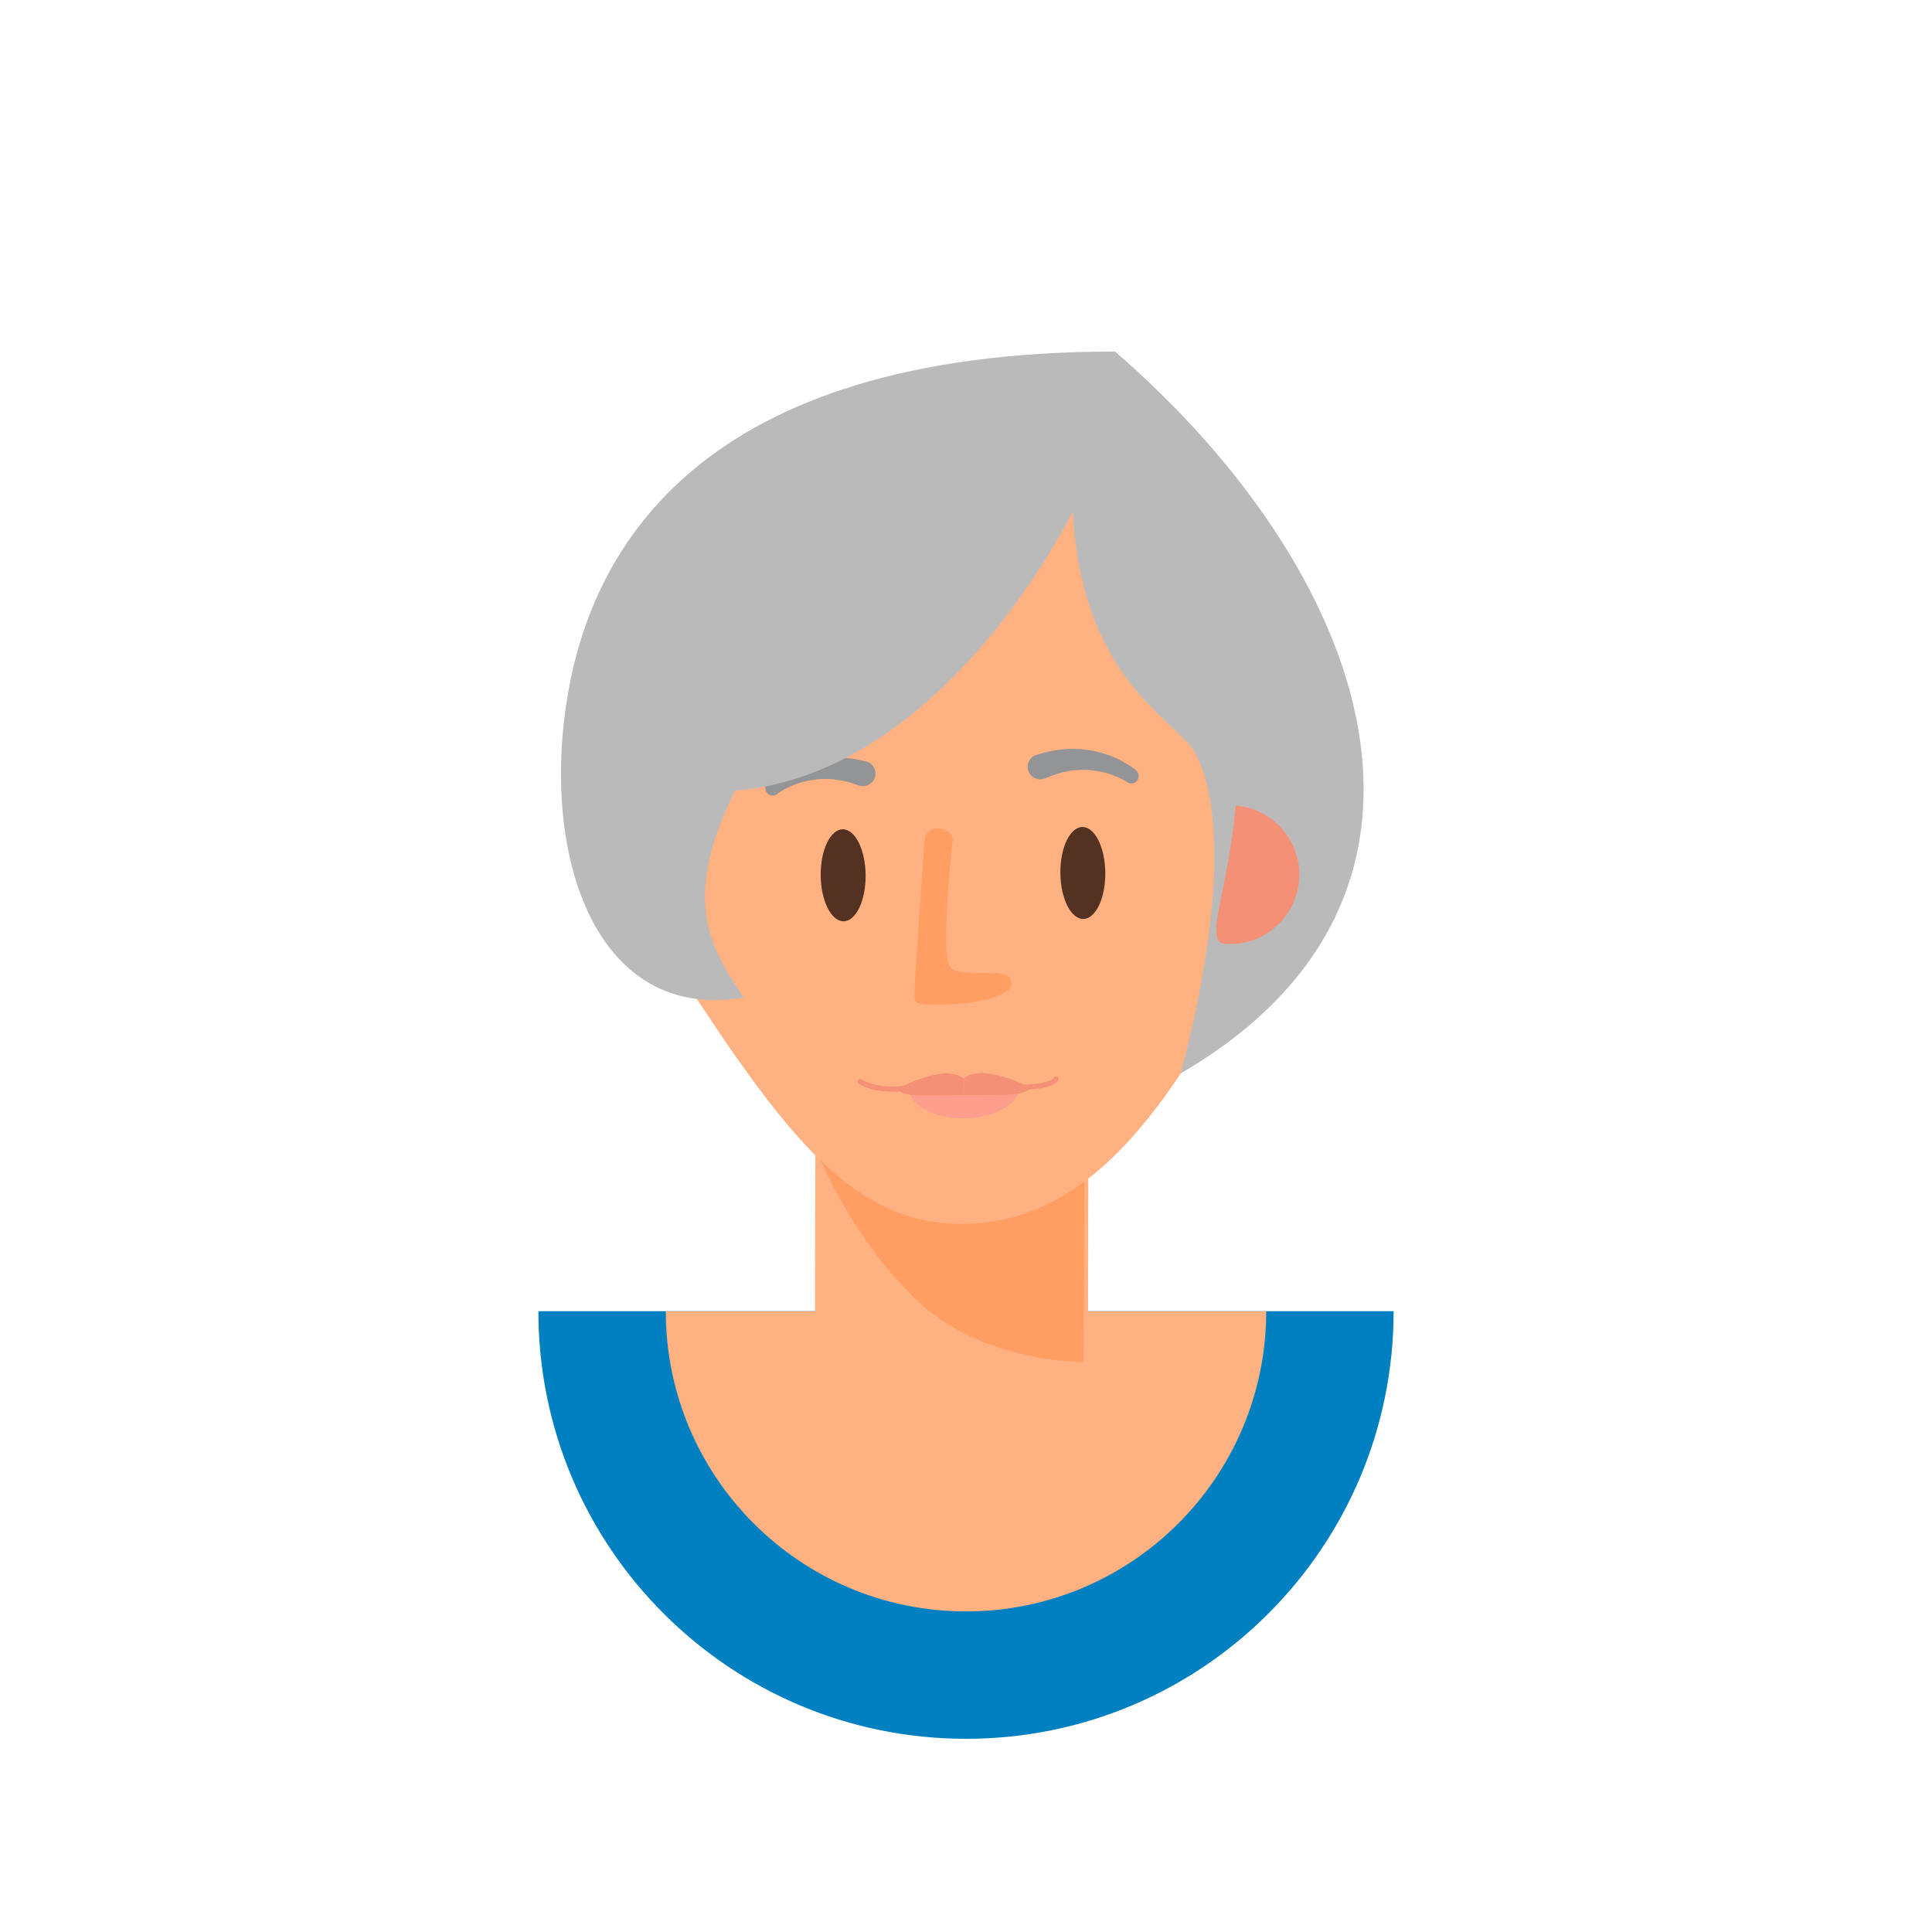 <svg xmlns="http://www.w3.org/2000/svg" width="500" height="500" viewBox="0 0 500 500"><path fill="#0080C1" d="M360.668 339.332c0 61.123-49.545 110.668-110.664 110.668-61.123 0-110.672-49.545-110.672-110.668h221.336z"/><path fill="#FFB182" d="M327.699 339.332c0 42.91-34.783 77.699-77.695 77.699-42.914 0-77.699-34.789-77.699-77.699h155.394z"/><path fill="#FFB182" d="M211.105 247.842l70.666.142-.21 104.485-70.665-.142z"/><path fill="#FF9D63" d="M280.416 352.457s-26.51.518-43.953-16.715c-17.438-17.232-25.57-38.988-25.57-38.988l.031-14.756 69.938-14.623-.446 85.082z"/><path fill="#F49076" d="M159.477 223.32c.117 12.004 9.938 21.627 21.936 21.51 6.537-.062-.17-17.562-.422-43.439-12.003.117-21.628 9.925-21.514 21.929z"/><path fill="#FFB182" d="M333.012 160.521c-.328-33.523-38.732-56.838-85.816-56.377-47.09.457-85.027 24.5-84.703 58.031.004.605.051 1.205.082 1.811.439 45.424 2.266 70.881 17.822 94.615 26.488 40.393 43.156 58.379 69.02 58.133 26.098-.25 46.734-19.154 68.25-59.398 13.264-24.807 15.951-49.947 15.494-96.82-.052.005-.099.005-.149.005z"/><path fill="#FF9D63" d="M239.268 217.516s-2.594 35.994-2.559 39.584c.025 2.887.016 2.947 8.029 2.871 8.836-.088 17.004-2.635 16.977-5.205-.029-3.025-2.408-3.035-9.188-2.969-7.146.066-7.613-1.215-7.686-8.701-.082-8.623 1.482-24.037 1.65-25.41.437-3.657-6.889-5.026-7.223-.17z"/><path fill="#FC9E8B" d="M235.166 281.551c9.014-.082 20.869-.199 28.58-.275.041 4.424-6.322 8.07-14.219 8.152-7.884.076-14.32-3.451-14.361-7.877z"/><path fill="#F49076" d="M230.984 282.531c-5.852 0-8.654-2.016-8.795-2.117a.655.655 0 01.775-1.057c.041.025 3.908 2.76 12.104 1.545a.645.645 0 01.746.551.656.656 0 01-.551.746 28.988 28.988 0 01-4.279.332zm33.002-.508c-.836 0-1.74-.021-2.723-.066a.66.66 0 01-.625-.688c.021-.361.334-.615.688-.625 9.873.479 11.398-1.701 11.41-1.723a.648.648 0 01.869-.285c.326.158.451.568.293.895-.218.446-1.669 2.492-9.912 2.492z"/><path fill="#F49076" d="M249.436 279.074c-1.814-1.234-4.281-1.615-7.105-1-5.186 1.139-5.883 1.893-10.332 3.615 1.164 1.4 3.246 1.867 7.629 1.826 1.912-.021 8.818-.088 9.85-.104-.007-.88-.033-3.413-.042-4.337z"/><path fill="#F49076" d="M249.436 279.074c1.789-1.271 4.25-1.697 7.086-1.133 5.205 1.031 5.918 1.775 10.389 3.404-1.129 1.426-3.199 1.934-7.584 1.975-1.918.021-8.818.088-9.85.092-.006-.881-.032-3.414-.041-4.338z"/><path fill="#939496" d="M198.705 202.514c-.041.035.35-.334.918-.789.58-.463 1.41-1.098 2.477-1.738 2.113-1.334 5.199-2.678 8.502-3.375 1.65-.354 3.332-.521 4.928-.584.795-.025 1.553.031 2.285.041.734-.006 1.41.129 2.041.189 1.277.113 2.297.379 3.025.529.723.152 1.133.246 1.133.246a3.246 3.246 0 11-1.373 6.347c-.107-.027-.215-.053-.324-.088l-.24-.082s-.322-.104-.887-.293c-.564-.18-1.363-.486-2.363-.682-.498-.098-1.025-.277-1.605-.328-.568-.072-1.18-.189-1.814-.236-1.262-.086-2.631-.107-3.984.037-2.719.266-5.404 1.086-7.275 2.01-.949.436-1.688.881-2.195 1.193-.508.33-.688.473-.723.498a1.93 1.93 0 01-2.717-.184 1.918 1.918 0 01.191-2.711zm92.883-.155c-.041-.025-.23-.158-.76-.457a18.817 18.817 0 00-2.256-1.066c-1.912-.809-4.65-1.471-7.373-1.584-1.363-.061-2.723.037-3.984.201-.625.076-1.225.234-1.793.332-.574.088-1.098.299-1.586.426-.979.252-1.764.605-2.316.82-.555.215-.867.344-.867.344l-.236.092a3.249 3.249 0 11-2.061-6.152s.404-.113 1.123-.307c.713-.195 1.717-.52 2.979-.709.631-.092 1.297-.266 2.031-.307.723-.051 1.486-.148 2.281-.17 1.59-.031 3.281.037 4.947.297 3.344.504 6.502 1.668 8.682 2.877a22 22 0 012.578 1.584c.59.426 1 .775.959.738a1.92 1.92 0 01.344 2.697 1.916 1.916 0 01-2.692.344z"/><path fill="#543222" d="M274.422 225.977c.066 6.572 2.723 11.875 5.932 11.85 3.215-.031 5.758-5.389 5.697-11.963-.062-6.572-2.719-11.875-5.928-11.844-3.215.031-5.768 5.378-5.701 11.957zm-62.026.605c.066 6.572 2.723 11.875 5.932 11.844 3.215-.031 5.758-5.389 5.697-11.963-.068-6.572-2.713-11.869-5.928-11.844-3.21.031-5.763 5.389-5.701 11.963z"/><path fill="#BABABA" d="M277.625 132.355s-32.758 67.783-87.369 72.285c-14.85 29.508-5.291 42.076 2.215 53.51-38.064 6.543-52.734-36.287-45.506-78.516 6.385-37.266 33.693-88.656 141.592-88.656 65.379 56.473 96.621 140.453 17.023 186.809 13.352-50.996 8.594-74.504 3.609-83.094-4.984-8.588-29.318-18.781-31.564-62.338z"/><path fill="#F49076" d="M336.211 227.838c-.814 9.885-9.49 17.232-19.377 16.418-5.379-.447 1.195-14.475 2.953-35.789 9.887.81 17.238 9.48 16.424 19.371z"/></svg>